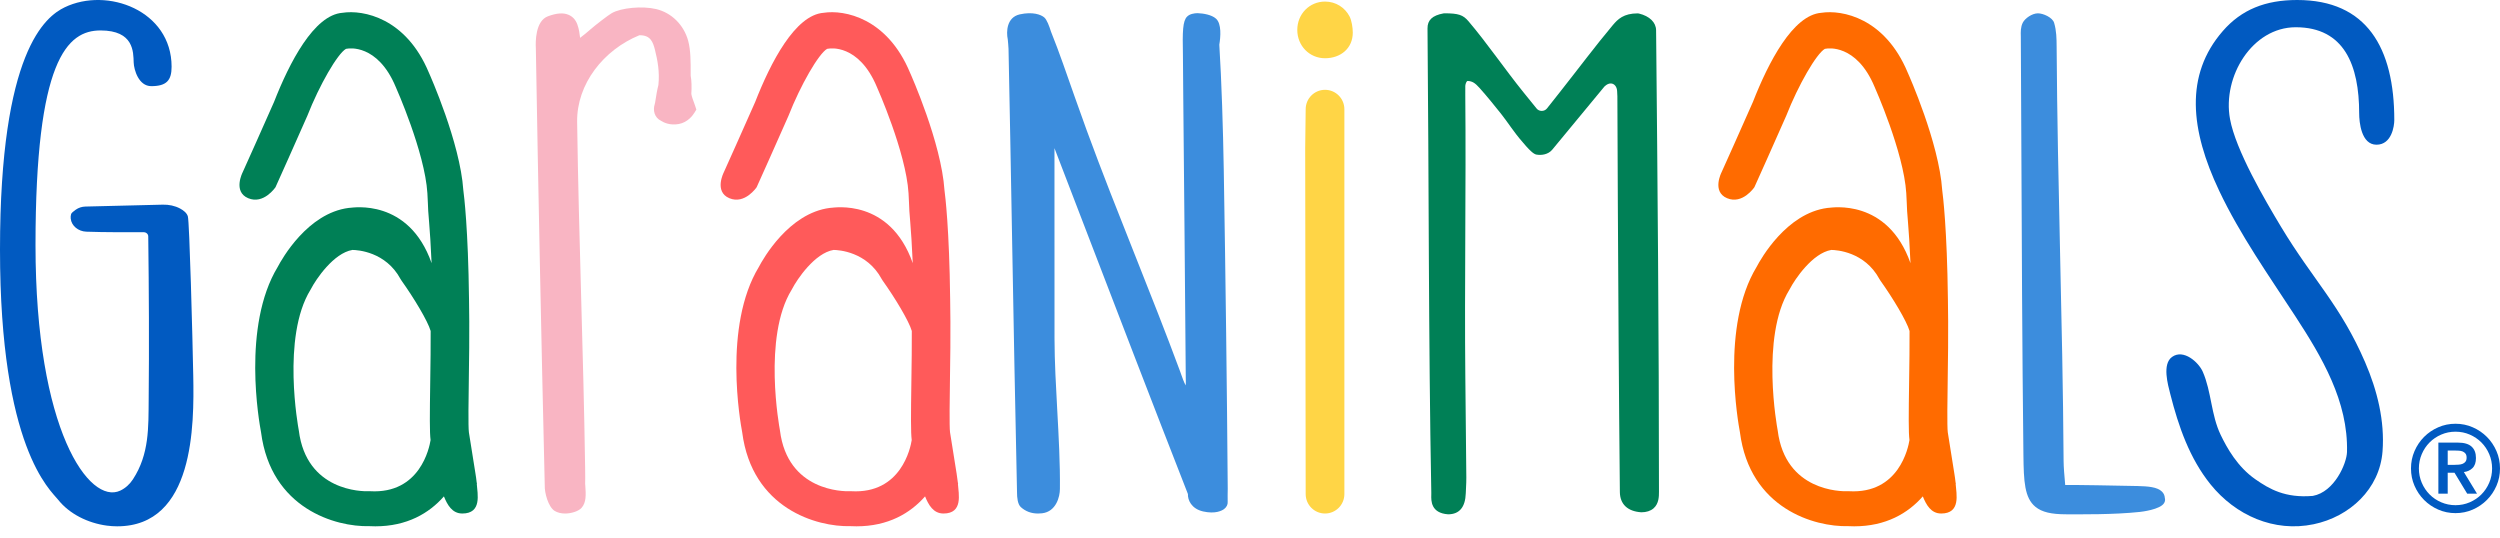 <svg xmlns:xlink="http://www.w3.org/1999/xlink" width="200" height="43" viewBox="0 0 247 52" fill="none" xmlns="http://www.w3.org/2000/svg" preserveAspectRatio="xMinYMin none">
<g clip-path="url(#clip0_142_472)" fill="none">
<path d="M238.206 46.282C238.206 45.674 238.321 45.101 238.555 44.567C238.786 44.032 239.101 43.566 239.499 43.166C239.898 42.766 240.362 42.45 240.895 42.218C241.426 41.983 241.996 41.867 242.602 41.867C243.209 41.867 243.778 41.983 244.311 42.218C244.842 42.45 245.306 42.766 245.704 43.166C246.103 43.566 246.418 44.032 246.651 44.567C246.883 45.1 247 45.673 247 46.282C247 46.89 246.883 47.462 246.651 47.997C246.418 48.53 246.103 48.996 245.704 49.396C245.306 49.796 244.842 50.112 244.311 50.346C243.778 50.579 243.21 50.697 242.602 50.697C241.995 50.697 241.427 50.579 240.895 50.346C240.362 50.112 239.898 49.796 239.499 49.396C239.101 48.996 238.786 48.53 238.555 47.997C238.321 47.462 238.206 46.892 238.206 46.282ZM238.986 46.282C238.986 46.779 239.08 47.252 239.27 47.694C239.458 48.136 239.717 48.523 240.044 48.851C240.369 49.18 240.753 49.437 241.197 49.628C241.637 49.817 242.106 49.913 242.601 49.913C243.096 49.913 243.568 49.817 244.008 49.628C244.449 49.437 244.834 49.18 245.161 48.851C245.488 48.523 245.747 48.137 245.935 47.694C246.125 47.252 246.219 46.779 246.219 46.282C246.219 45.783 246.125 45.313 245.935 44.869C245.747 44.427 245.488 44.04 245.161 43.712C244.834 43.385 244.45 43.126 244.008 42.935C243.568 42.745 243.098 42.651 242.601 42.651C242.104 42.651 241.637 42.745 241.197 42.935C240.754 43.126 240.369 43.385 240.044 43.712C239.717 44.04 239.458 44.426 239.27 44.869C239.08 45.313 238.986 45.784 238.986 46.282ZM240.913 43.73H242.85C243.458 43.73 243.904 43.862 244.19 44.122C244.479 44.383 244.624 44.759 244.624 45.249C244.624 45.694 244.51 46.024 244.283 46.246C244.058 46.468 243.774 46.599 243.429 46.638L244.73 48.775H243.759L242.507 46.709H241.833V48.775H240.911V43.73H240.913ZM241.834 45.926H242.508C242.649 45.926 242.792 45.92 242.933 45.908C243.076 45.897 243.203 45.867 243.317 45.82C243.43 45.772 243.525 45.702 243.595 45.605C243.666 45.511 243.701 45.38 243.701 45.213C243.701 45.046 243.666 44.917 243.595 44.821C243.524 44.727 243.43 44.656 243.317 44.608C243.203 44.561 243.076 44.534 242.933 44.526C242.792 44.518 242.649 44.512 242.508 44.512H241.834V45.926Z" fill="#015AC1"></path>
<path d="M68.69 10.489C68.668 10.419 68.641 10.341 68.601 10.232L68.567 10.138C68.464 9.861 68.347 9.547 68.303 9.282C68.35 8.581 68.326 7.945 68.24 7.486L68.238 7.256C68.241 6.123 68.243 4.954 67.991 4.027C67.56 2.455 66.346 1.254 64.823 0.895C63.467 0.572 61.376 0.766 60.44 1.299C60.097 1.492 58.812 2.489 58.349 2.892C58.102 3.106 57.654 3.494 57.314 3.74V3.735C57.272 3.373 57.213 2.874 57.038 2.407C56.873 1.956 56.584 1.64 56.177 1.464C55.655 1.241 55.008 1.287 54.14 1.607C52.883 2.069 52.905 4.157 52.942 4.786V4.8C53.179 18.781 53.474 33.301 53.821 47.94C53.787 48.692 54.178 50.086 54.791 50.471C55.069 50.645 55.428 50.736 55.829 50.736C56.474 50.736 57.171 50.498 57.453 50.182C57.938 49.639 57.886 48.865 57.832 48.04L57.812 47.793C57.824 47.582 57.824 47.048 57.811 46.209C57.724 40.405 57.564 34.634 57.423 29.541L57.416 29.262C57.264 23.721 57.106 17.99 57.021 12.056C56.965 8.288 59.645 4.922 63.168 3.483C63.185 3.482 63.201 3.482 63.218 3.482C64.261 3.482 64.512 4.135 64.709 4.922C64.967 5.953 65.186 7.093 65.05 8.401C64.916 8.919 64.838 9.422 64.78 9.796L64.759 9.926C64.735 10.087 64.713 10.228 64.682 10.312C64.502 10.87 64.637 11.624 65.331 11.946C65.559 12.094 66.184 12.417 67.07 12.252C67.95 12.085 68.444 11.41 68.615 11.128L68.799 10.825L68.69 10.489Z" fill="#F9B5C3"></path>
<path d="M121.3 48.301C121.222 38.283 121.095 27.971 120.908 16.775C120.837 12.658 120.693 8.041 120.468 4.414C120.595 3.644 120.706 2.35 120.14 1.843C119.708 1.458 118.909 1.323 118.313 1.3C117.99 1.307 117.55 1.372 117.287 1.639C116.848 2.071 116.825 3.118 116.873 5.404L116.906 9.523C116.993 18.648 117.082 28.085 117.154 37.371L117.158 37.582C117.161 37.715 117.165 37.914 117.148 38.079C116.973 37.778 116.793 37.257 116.71 37.018L116.584 36.664C115.177 32.864 113.668 29.065 112.21 25.39L112.083 25.072C110.504 21.093 108.869 16.978 107.362 12.864C106.967 11.786 106.584 10.707 106.179 9.56C105.438 7.469 104.671 5.188 103.833 3.114C103.673 2.596 103.427 1.933 103.171 1.721C102.847 1.446 102.047 1.136 100.755 1.419C99.457 1.71 99.407 3.134 99.568 3.893C99.574 4.031 99.587 4.161 99.61 4.353C99.625 4.471 99.641 4.709 99.642 4.831C99.764 10.737 99.876 16.909 99.983 22.911L99.999 23.823C100.147 32.055 100.302 40.567 100.482 48.65C100.479 49.159 100.544 49.828 100.867 50.11C101.336 50.529 101.893 50.736 102.561 50.736C102.689 50.736 102.823 50.728 102.961 50.712C104.351 50.55 104.719 49.067 104.719 48.312C104.747 45.798 104.599 43.128 104.453 40.455C104.331 38.252 104.192 35.756 104.186 33.473C104.177 28.664 104.179 23.854 104.182 18.961V14.639L106.962 21.878C110.35 30.704 113.853 39.83 117.367 48.811C117.338 49.383 117.698 50.265 118.868 50.531C120.072 50.802 120.715 50.458 120.932 50.3C121.184 50.119 121.316 49.834 121.294 49.603C121.282 49.424 121.296 48.424 121.3 48.301Z" fill="#3C8DDD"></path>
<path d="M163.631 3.838L163.622 2.996C163.616 2.212 162.981 1.592 161.924 1.336L161.795 1.322C160.421 1.327 159.845 1.884 159.328 2.503C157.595 4.573 155.987 6.732 154.123 9.093L152.841 10.714C152.586 11.036 152.075 11.041 151.819 10.725C151.369 10.171 150.932 9.63 150.505 9.102C148.665 6.826 146.929 4.264 145.083 2.096C144.551 1.468 144.085 1.315 142.709 1.315L142.61 1.325C141.515 1.528 141.03 1.986 141.038 2.808C141.179 17.535 141.13 33.732 141.413 48.687C141.416 48.747 141.413 48.813 141.411 48.896C141.396 49.478 141.367 50.689 143.068 50.814C144.185 50.814 144.775 50.113 144.819 48.728C144.824 48.556 144.833 48.383 144.845 48.147C144.861 47.827 144.877 47.498 144.873 47.181L144.774 37.201C144.684 28.266 144.856 18.356 144.77 9.418C144.766 9.175 144.769 8.93 144.771 8.686V8.48C144.789 8.26 144.899 7.998 145.005 7.998H145.009C145.457 8.021 145.723 8.18 146.19 8.701C146.978 9.587 147.633 10.405 148.299 11.237C148.947 12.048 149.617 13.124 150.416 14.018L150.48 14.095C151.359 15.145 151.647 15.258 151.845 15.28C152.314 15.354 152.951 15.267 153.349 14.804L158.509 8.56C158.509 8.56 158.822 8.221 159.171 8.247C159.496 8.263 159.747 8.565 159.771 8.986C159.787 9.14 159.796 9.311 159.797 9.525L159.841 19.937C159.888 28.774 159.941 38.79 160.043 48.608C160.055 49.809 160.794 50.522 162.159 50.614C162.662 50.614 163.068 50.484 163.368 50.227C163.907 49.759 163.906 49.027 163.906 48.591C163.906 33.576 163.763 17.374 163.631 3.838Z" fill="#008056"></path>
<path d="M37.083 52C36.886 52 36.687 51.994 36.483 51.984C33.18 52.073 26.768 50.264 25.791 42.707C25.613 41.752 23.883 32.23 27.442 26.365C27.852 25.582 30.395 21.059 34.445 20.543C34.497 20.536 34.548 20.533 34.6 20.53C34.807 20.527 40.383 19.56 42.642 26C42.48 22.288 42.274 20.964 42.274 20.054C42.274 20.005 42.228 19.128 42.225 19.079C41.972 15.027 39.124 8.648 39.095 8.584C37.302 4.289 34.392 4.794 34.364 4.802C34.303 4.813 34.242 4.822 34.182 4.826C33.35 5.3 31.558 8.399 30.363 11.445C29.511 13.407 27.219 18.497 27.219 18.497C27.219 18.497 26.056 20.23 24.521 19.582C22.985 18.934 23.974 17.024 23.974 17.024C23.974 17.021 26.253 11.963 27.074 10.075C28.601 6.174 31.022 1.471 33.837 1.264C35.889 0.948 40.113 1.767 42.363 7.157C42.471 7.396 45.458 14.09 45.776 18.783C45.85 19.333 46.255 22.595 46.339 29.56L46.363 31.745C46.363 31.769 46.364 31.792 46.363 31.815C46.377 33.34 46.35 35.291 46.323 37.181C46.292 39.289 46.25 42.176 46.326 42.708C46.64 44.666 46.848 45.971 46.975 46.785C47.019 47.058 47.063 47.345 47.092 47.63C47.107 47.718 47.118 47.78 47.124 47.811L47.107 47.815C47.175 48.812 47.633 50.735 45.675 50.735C44.662 50.735 44.193 49.864 43.86 49.042C42.398 50.709 40.214 51.999 37.083 52ZM36.462 48.529C36.496 48.529 36.531 48.53 36.563 48.532C41.502 48.816 42.425 44.225 42.541 43.479C42.445 42.739 42.457 41.082 42.508 37.637C42.532 35.92 42.559 34.118 42.549 32.7C42.267 31.718 40.877 29.414 39.681 27.74C39.638 27.682 39.601 27.621 39.566 27.558C38.107 24.864 35.327 24.7 34.822 24.693C32.95 25.004 31.206 27.616 30.737 28.522C30.718 28.559 30.695 28.6 30.672 28.637C27.799 33.306 29.489 42.337 29.505 42.427C29.512 42.464 29.52 42.503 29.524 42.54C30.273 48.532 35.797 48.562 36.406 48.531C36.425 48.529 36.444 48.529 36.462 48.529Z" fill="#008056"></path>
<path d="M84.62 52C84.424 52 84.224 51.994 84.02 51.984C80.718 52.073 74.305 50.264 73.328 42.707C73.15 41.752 71.42 32.23 74.979 26.365C75.39 25.582 77.933 21.059 81.983 20.543C82.034 20.536 82.085 20.533 82.137 20.53C82.345 20.527 87.92 19.56 90.18 26C90.017 22.288 89.811 20.964 89.811 20.054C89.811 20.005 89.765 19.128 89.762 19.079C89.51 15.027 86.661 8.648 86.632 8.584C84.839 4.289 81.929 4.794 81.901 4.802C81.84 4.813 81.78 4.822 81.719 4.826C80.887 5.3 79.096 8.399 77.901 11.445C77.049 13.407 74.757 18.497 74.757 18.497C74.757 18.497 73.594 20.23 72.058 19.582C70.523 18.934 71.512 17.024 71.512 17.024C71.512 17.021 73.79 11.963 74.612 10.075C76.138 6.174 78.559 1.471 81.374 1.264C83.426 0.948 87.65 1.767 89.9 7.157C90.008 7.396 92.996 14.09 93.314 18.783C93.388 19.333 93.792 22.595 93.876 29.56L93.9 31.745C93.9 31.769 93.901 31.792 93.9 31.815C93.915 33.34 93.887 35.291 93.86 37.181C93.829 39.289 93.787 42.176 93.863 42.708C94.177 44.666 94.385 45.971 94.513 46.785C94.556 47.058 94.6 47.345 94.629 47.63C94.644 47.718 94.656 47.78 94.662 47.811L94.644 47.815C94.712 48.812 95.17 50.735 93.213 50.735C92.199 50.735 91.73 49.864 91.397 49.042C89.934 50.709 87.75 51.999 84.62 52ZM84 48.529C84.034 48.529 84.069 48.53 84.1 48.532C89.039 48.816 89.963 44.225 90.078 43.479C89.982 42.739 89.995 41.082 90.045 37.637C90.07 35.92 90.096 34.118 90.086 32.7C89.804 31.718 88.415 29.414 87.218 27.74C87.176 27.682 87.139 27.621 87.104 27.558C85.644 24.864 82.864 24.7 82.359 24.693C80.487 25.004 78.744 27.616 78.274 28.522C78.255 28.559 78.232 28.6 78.21 28.637C75.336 33.306 77.026 42.337 77.043 42.427C77.05 42.464 77.057 42.503 77.061 42.54C77.81 48.532 83.334 48.562 83.943 48.531C83.963 48.529 83.981 48.529 84 48.529Z" fill="#FF5A5A"></path>
<path d="M183.197 52C183 52 182.801 51.994 182.597 51.984C179.294 52.073 172.882 50.264 171.905 42.707C171.727 41.752 169.997 32.23 173.556 26.365C173.966 25.582 176.509 21.059 180.559 20.543C180.611 20.536 180.662 20.533 180.713 20.53C180.921 20.527 186.496 19.56 188.756 26C188.594 22.288 188.388 20.964 188.388 20.054C188.388 20.005 188.342 19.128 188.339 19.079C188.086 15.027 185.238 8.648 185.209 8.584C183.416 4.289 180.506 4.794 180.478 4.802C180.417 4.813 180.356 4.822 180.296 4.826C179.464 5.3 177.672 8.399 176.477 11.445C175.625 13.407 173.333 18.497 173.333 18.497C173.333 18.497 172.17 20.23 170.635 19.582C169.099 18.934 170.088 17.024 170.088 17.024C170.088 17.021 172.367 11.963 173.188 10.075C174.714 6.174 177.136 1.471 179.951 1.264C182.003 0.948 186.227 1.767 188.476 7.157C188.585 7.396 191.572 14.09 191.89 18.783C191.964 19.333 192.369 22.595 192.453 29.56L192.477 31.745C192.477 31.769 192.478 31.792 192.477 31.815C192.491 33.34 192.463 35.291 192.437 37.181C192.406 39.289 192.364 42.176 192.44 42.708C192.754 44.666 192.962 45.971 193.089 46.785C193.132 47.058 193.177 47.345 193.206 47.63C193.221 47.718 193.232 47.78 193.238 47.811L193.221 47.815C193.289 48.812 193.747 50.735 191.789 50.735C190.776 50.735 190.306 49.864 189.974 49.042C188.511 50.709 186.328 51.999 183.197 52ZM182.576 48.529C182.61 48.529 182.645 48.53 182.677 48.532C187.616 48.816 188.539 44.225 188.655 43.479C188.559 42.739 188.571 41.082 188.622 37.637C188.646 35.92 188.673 34.118 188.663 32.7C188.381 31.718 186.991 29.414 185.794 27.74C185.752 27.682 185.715 27.621 185.68 27.558C184.221 24.864 181.441 24.7 180.936 24.693C179.064 25.004 177.32 27.616 176.851 28.522C176.831 28.559 176.809 28.6 176.786 28.637C173.913 33.306 175.603 42.337 175.619 42.427C175.626 42.464 175.634 42.503 175.638 42.54C176.387 48.532 181.91 48.562 182.52 48.531C182.539 48.529 182.558 48.529 182.576 48.529Z" fill="#FF6B00"></path>
<path d="M213.601 48.57C213.134 48.108 212.209 48.047 211.204 48.02L211.045 48.017C209.624 47.978 204.535 47.898 204.042 47.915L204.021 47.666C203.958 46.962 203.888 46.162 203.884 45.547C203.839 38.562 203.679 31.4 203.537 25.054C203.39 18.364 203.238 11.446 203.195 4.578C203.189 3.825 203.183 3.046 202.947 2.256C202.786 1.72 201.866 1.317 201.348 1.317H201.336C200.765 1.322 200.07 1.813 199.854 2.235C199.63 2.676 199.644 3.15 199.657 3.609L199.71 14.555C199.747 23.422 199.793 34.458 199.914 44.983C199.945 47.559 200.019 49.183 201.099 50.072C201.748 50.605 202.682 50.813 204.14 50.813C205.599 50.813 208.835 50.857 211.408 50.579C211.493 50.57 213.463 50.36 213.826 49.681C213.91 49.535 213.933 49.367 213.885 49.194C213.872 48.952 213.773 48.738 213.601 48.57Z" fill="#3C8DDD"></path>
<path d="M18.559 21.374C18.457 21.042 18.14 20.789 17.796 20.604C17.281 20.328 16.686 20.207 16.09 20.22L8.436 20.408C8.092 20.415 7.761 20.524 7.488 20.716C7.275 20.866 7.061 21.038 7.027 21.146C6.982 21.293 6.972 21.446 6.987 21.597C7.062 22.319 7.74 22.86 8.527 22.89C10.226 22.955 12.926 22.947 14.195 22.942C14.443 22.941 14.645 23.123 14.647 23.352C14.714 28.728 14.743 34.107 14.689 39.484C14.662 42.211 14.763 44.859 13.136 47.355C12.831 47.824 12.409 48.225 11.88 48.474C8.831 49.904 3.508 42.531 3.508 24.224C3.508 5.917 6.637 3.008 9.934 3.008C13.23 3.008 13.171 5.134 13.208 6.179C13.234 6.892 13.696 8.512 14.943 8.512C16.451 8.512 16.954 7.945 16.954 6.594C16.954 1.04 10.6 -1.311 6.389 0.723C4.51 1.632 0 5.041 0 24.654C0 44.267 4.982 48.416 5.746 49.377C6.864 50.782 8.687 51.68 10.55 51.931C10.902 51.977 11.244 52 11.574 52C19.212 52 19.183 41.959 19.094 37.146C19.021 33.261 18.721 21.906 18.559 21.374Z" fill="#015AC1"></path>
<path d="M226.958 0C223.829 0 221.461 0.942 219.616 3.064C215.817 7.424 216.417 12.86 219.251 18.842C221.316 23.203 224.143 27.2 226.769 31.231C229.4 35.271 232.013 39.655 231.884 44.657C231.855 45.776 230.652 48.605 228.506 48.995C225.771 49.227 224.208 48.311 222.835 47.356C221.06 46.124 220.023 44.255 219.399 42.959C218.447 40.978 218.496 38.697 217.634 36.728C217.225 35.796 215.736 34.45 214.601 35.264C213.605 35.978 214.187 37.996 214.432 38.962C215.233 42.117 216.331 45.291 218.405 47.86C220.876 50.921 224.679 52.613 228.589 51.795C232.144 51.053 235.113 48.321 235.395 44.591C235.623 41.586 234.873 38.571 233.679 35.803C231.243 30.152 228.565 27.718 225.373 22.419C223.768 19.754 220.886 14.831 220.325 11.758C219.559 7.565 222.518 2.692 226.819 2.692C231.627 2.692 233.086 6.466 233.086 11.193C233.086 12.073 233.291 14.297 234.797 14.297C236.303 14.297 236.556 12.449 236.556 11.864C236.558 4.717 233.835 0 226.958 0Z" fill="#015AC1"></path>
<path d="M130.913 5.754C132.451 5.754 133.655 4.784 133.655 3.214C133.655 2.735 133.543 2.027 133.343 1.637C132.888 0.748 131.981 0.155 130.914 0.155C129.376 0.155 128.172 1.384 128.172 2.955C128.172 4.526 129.375 5.754 130.913 5.754Z" fill="#FFD546"></path>
<path d="M130.913 50.735C129.857 50.735 129.001 49.876 129.001 48.815L128.953 14.672L129.001 10.794C129.001 9.734 129.857 8.874 130.913 8.874C131.969 8.874 132.825 9.734 132.825 10.794V48.816C132.824 49.876 131.968 50.735 130.913 50.735Z" fill="#FFD546"></path>
</g>
<defs>
<clipPath id="clip0_142_472">
<rect width="247" height="52" fill="white"></rect>
</clipPath>
</defs>
</svg>